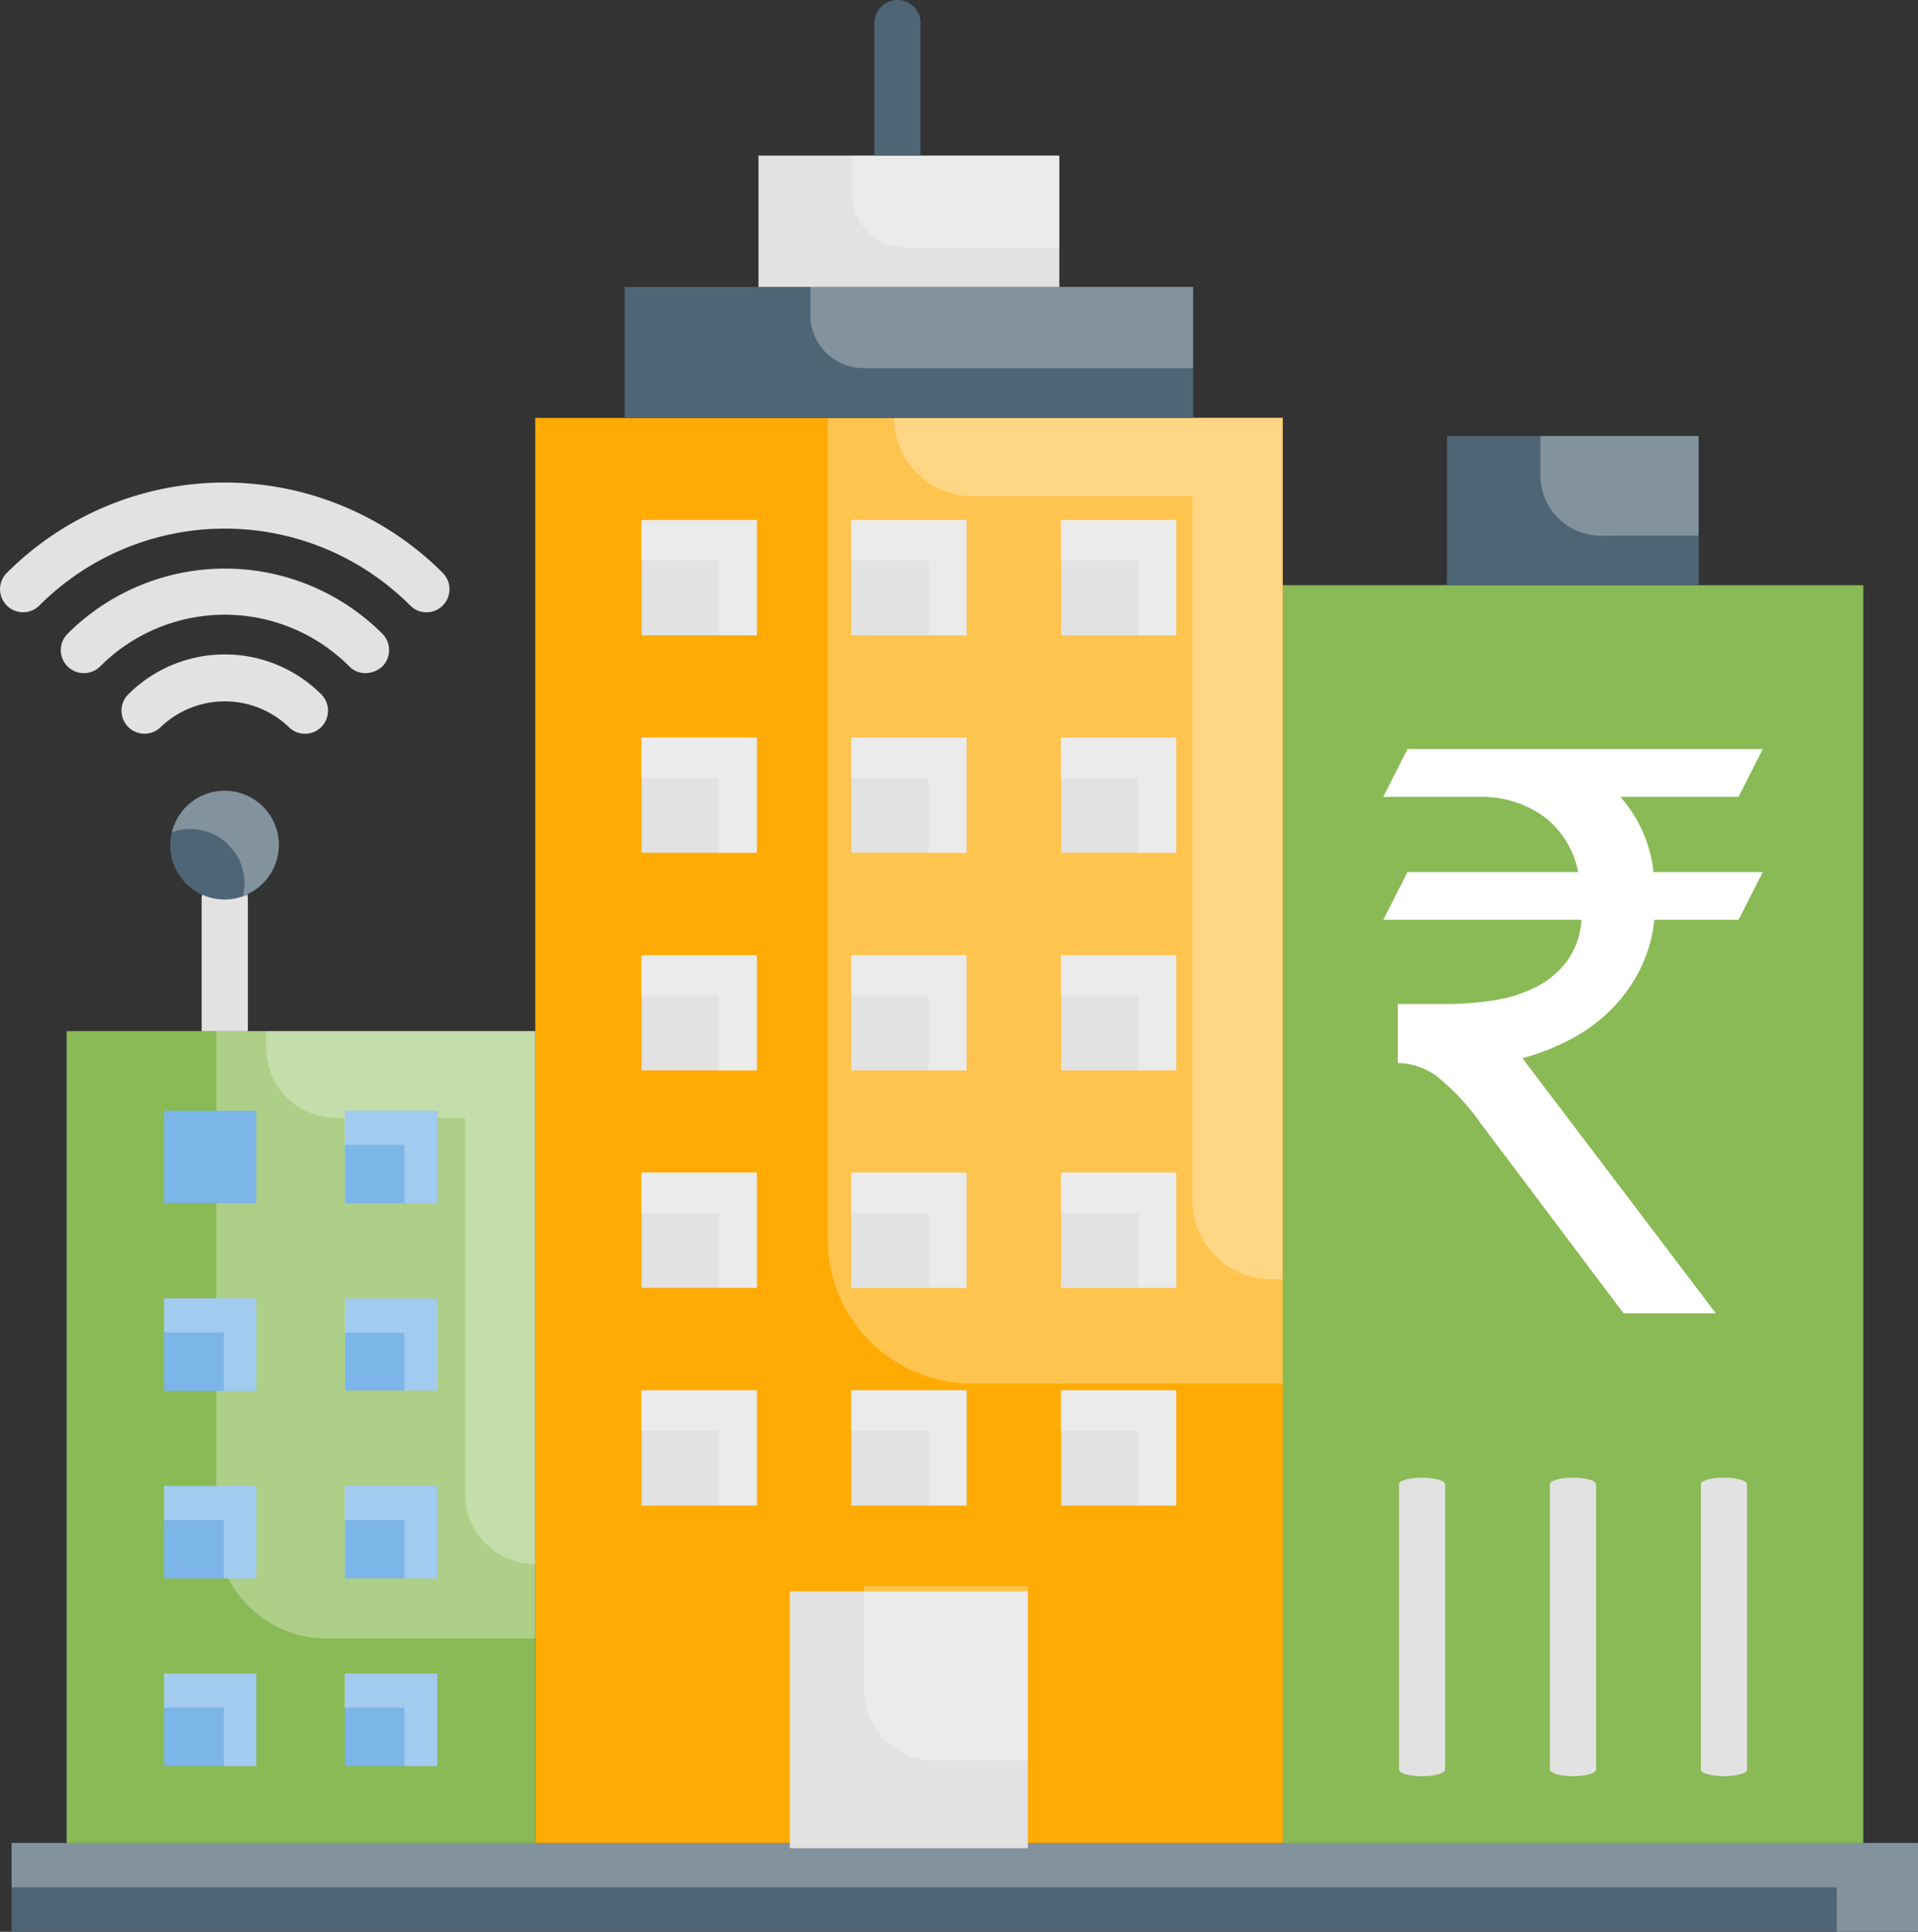 <svg xmlns="http://www.w3.org/2000/svg" width="59.287" height="59.708" viewBox="0 0 59.287 59.708">
  <rect x="0" y="0" width="59.287" height="59.708" fill="#333333" stroke="none"/>
  <g id="smart-city_6292127" transform="translate(-1.813 -1.59)">
    <g id="Group_140" data-name="Group 140" transform="translate(18.358 14.507)">
      <path id="Path_346" data-name="Path 346" d="M19.22,15.18H42.326V59.224H19.22Z" transform="translate(-19.22 -15.18)" fill="#ffab03"/>
    </g>
    <g id="Group_141" data-name="Group 141" transform="translate(27.396 14.507)" opacity="0.3">
      <path id="Path_347" data-name="Path 347" d="M42.8,45.024V15.18H28.73V40.567a4.458,4.458,0,0,0,4.458,4.458Z" transform="translate(-28.73 -15.18)" fill="#fff"/>
    </g>
    <g id="Group_142" data-name="Group 142" transform="translate(29.449 14.507)" opacity="0.3">
      <path id="Path_348" data-name="Path 348" d="M30.89,15.18A2.422,2.422,0,0,0,33.314,17.6h6.8V39.379A2.422,2.422,0,0,0,42.533,41.8h.361V15.18Z" transform="translate(-30.89 -15.18)" fill="#fff"/>
    </g>
    <g id="Group_143" data-name="Group 143" transform="translate(41.463 19.677)">
      <path id="Path_349" data-name="Path 349" d="M43.53,20.62H61.475V59.494H43.53Z" transform="translate(-43.53 -20.62)" fill="#8aba55"/>
    </g>
    <g id="Group_146" data-name="Group 146" transform="translate(3.873 33.459)">
      <path id="Path_352" data-name="Path 352" d="M3.98,35.12H18.465V60.212H3.98Z" transform="translate(-3.98 -35.12)" fill="#8aba55"/>
    </g>
    <g id="Group_147" data-name="Group 147" transform="translate(8.501 33.459)" opacity="0.3">
      <path id="Path_353" data-name="Path 353" d="M18.706,53.9V35.12H8.85V50.5a3.4,3.4,0,0,0,3.393,3.393h6.463Z" transform="translate(-8.85 -35.12)" fill="#fff"/>
    </g>
    <g id="Group_148" data-name="Group 148" transform="translate(10.041 33.459)" opacity="0.3">
      <path id="Path_354" data-name="Path 354" d="M10.47,35.12v.513A2.166,2.166,0,0,0,12.637,37.8h3.982V49.424a2.166,2.166,0,0,0,2.167,2.167V35.12Z" transform="translate(-10.47 -35.12)" fill="#fff"/>
    </g>
    <g id="Group_149" data-name="Group 149" transform="translate(21.123 10.458)">
      <path id="Path_355" data-name="Path 355" d="M22.13,10.92H39.7v4.049H22.13Z" transform="translate(-22.13 -10.92)" fill="#4e6575"/>
    </g>
    <g id="Group_150" data-name="Group 150" transform="translate(26.864 10.458)" opacity="0.3">
      <path id="Path_356" data-name="Path 356" d="M40,13.429V10.92H28.17v.874A1.635,1.635,0,0,0,29.8,13.429Z" transform="translate(-28.17 -10.92)" fill="#fff"/>
    </g>
    <g id="Group_151" data-name="Group 151" transform="translate(25.258 6.399)">
      <path id="Path_357" data-name="Path 357" d="M26.48,6.65h9.3v4.058h-9.3Z" transform="translate(-26.48 -6.65)" fill="#e2e2e2"/>
    </g>
    <g id="Group_152" data-name="Group 152" transform="translate(28.157 6.399)" opacity="0.3">
      <path id="Path_358" data-name="Path 358" d="M35.927,9.5V6.65h-6.4V7.838a1.655,1.655,0,0,0,1.654,1.654h4.743Z" transform="translate(-29.53 -6.65)" fill="#fff"/>
    </g>
    <path id="Path_359" data-name="Path 359" d="M30.963,1.59a.718.718,0,0,0-.713.713V6.4h1.426V2.3a.712.712,0,0,0-.713-.713Z" transform="translate(-1.409 0)" fill="#4e6575"/>
    <g id="Group_153" data-name="Group 153" transform="translate(46.539 15.067)">
      <path id="Path_360" data-name="Path 360" d="M48.87,15.77h7.784v4.61H48.87Z" transform="translate(-48.87 -15.77)" fill="#4e6575"/>
    </g>
    <g id="Group_154" data-name="Group 154" transform="translate(49.428 15.067)" opacity="0.3">
      <path id="Path_361" data-name="Path 361" d="M56.8,18.849V15.77H51.91v1.217a1.866,1.866,0,0,0,1.863,1.863Z" transform="translate(-51.91 -15.77)" fill="#fff"/>
    </g>
    <g id="Group_155" data-name="Group 155" transform="translate(2.171 58.551)">
      <path id="Path_362" data-name="Path 362" d="M2.19,61.52H61.118v2.747H2.19Z" transform="translate(-2.19 -61.52)" fill="#4e6575"/>
    </g>
    <g id="Group_156" data-name="Group 156" transform="translate(2.171 58.551)" opacity="0.3">
      <path id="Path_363" data-name="Path 363" d="M61.118,61.52v2.747H58.609V62.889H2.19V61.52Z" transform="translate(-2.19 -61.52)" fill="#fff"/>
    </g>
    <g id="Group_157" data-name="Group 157" transform="translate(45.056 47.259)">
      <path id="Path_364" data-name="Path 364" d="M48.023,34.389c-.39,0-.713-.092-.713-.2V25.362c0-.111.323-.2.713-.2s.713.092.713.2v8.824C48.736,34.3,48.422,34.389,48.023,34.389Z" transform="translate(-47.31 -25.16)" fill="#e2e2e2"/>
    </g>
    <g id="Group_158" data-name="Group 158" transform="translate(49.723 47.259)">
      <path id="Path_365" data-name="Path 365" d="M52.933,34.389c-.39,0-.713-.092-.713-.2V25.362c0-.111.323-.2.713-.2s.713.092.713.2v8.824C53.646,34.3,53.323,34.389,52.933,34.389Z" transform="translate(-52.22 -25.16)" fill="#e2e2e2"/>
    </g>
    <g id="Group_159" data-name="Group 159" transform="translate(54.389 47.259)">
      <path id="Path_366" data-name="Path 366" d="M57.843,34.389c-.39,0-.713-.092-.713-.2V25.362c0-.111.323-.2.713-.2s.713.092.713.2v8.824C58.556,34.3,58.233,34.389,57.843,34.389Z" transform="translate(-57.13 -25.16)" fill="#e2e2e2"/>
    </g>
    <g id="Group_168" data-name="Group 168" transform="translate(6.886 35.92)">
      <g id="Group_160" data-name="Group 160" transform="translate(5.589 11.596)">
        <path id="Path_367" data-name="Path 367" d="M13.03,49.91h2.861v2.861H13.03Z" transform="translate(-13.03 -49.91)" fill="#7cb5e8"/>
      </g>
      <g id="Group_161" data-name="Group 161" transform="translate(0 11.596)">
        <path id="Path_368" data-name="Path 368" d="M7.15,49.91H10v2.861H7.15Z" transform="translate(-7.15 -49.91)" fill="#7cb5e8"/>
      </g>
      <g id="Group_162" data-name="Group 162">
        <path id="Path_369" data-name="Path 369" d="M7.15,37.71H10v2.861H7.15Z" transform="translate(-7.15 -37.71)" fill="#7cb5e8"/>
      </g>
      <g id="Group_163" data-name="Group 163" transform="translate(5.589)">
        <path id="Path_370" data-name="Path 370" d="M13.03,37.71h2.861v2.861H13.03Z" transform="translate(-13.03 -37.71)" fill="#7cb5e8"/>
      </g>
      <g id="Group_164" data-name="Group 164" transform="translate(0 5.798)">
        <path id="Path_371" data-name="Path 371" d="M7.15,43.81H10v2.861H7.15Z" transform="translate(-7.15 -43.81)" fill="#7cb5e8"/>
      </g>
      <g id="Group_165" data-name="Group 165" transform="translate(5.589 17.393)">
        <path id="Path_372" data-name="Path 372" d="M13.03,56.01h2.861v2.861H13.03Z" transform="translate(-13.03 -56.01)" fill="#7cb5e8"/>
      </g>
      <g id="Group_166" data-name="Group 166" transform="translate(5.598 5.807)">
        <path id="Path_373" data-name="Path 373" d="M13.04,43.82h2.842v2.842H13.04Z" transform="translate(-13.04 -43.82)" fill="#7cb5e8"/>
      </g>
      <g id="Group_167" data-name="Group 167" transform="translate(0 17.393)">
        <path id="Path_374" data-name="Path 374" d="M7.15,56.01H10v2.861H7.15Z" transform="translate(-7.15 -56.01)" fill="#7cb5e8"/>
      </g>
    </g>
    <g id="Group_176" data-name="Group 176" transform="translate(6.886 35.92)" opacity="0.3">
      <g id="Group_169" data-name="Group 169" transform="translate(5.579 11.596)">
        <path id="Path_375" data-name="Path 375" d="M15.881,49.91v2.861H14.873V50.965H13.02V49.91Z" transform="translate(-13.02 -49.91)" fill="#fff"/>
      </g>
      <g id="Group_170" data-name="Group 170" transform="translate(0 11.596)">
        <path id="Path_376" data-name="Path 376" d="M10,49.91v2.861H8.994V50.965H7.15V49.91Z" transform="translate(-7.15 -49.91)" fill="#fff"/>
      </g>
      <g id="Group_171" data-name="Group 171" transform="translate(5.579)">
        <path id="Path_377" data-name="Path 377" d="M15.881,37.71v2.861H14.873V38.765H13.02V37.71Z" transform="translate(-13.02 -37.71)" fill="#fff"/>
      </g>
      <g id="Group_172" data-name="Group 172" transform="translate(0 5.798)">
        <path id="Path_378" data-name="Path 378" d="M10,43.81v2.861H8.994V44.865H7.15V43.81Z" transform="translate(-7.15 -43.81)" fill="#fff"/>
      </g>
      <g id="Group_173" data-name="Group 173" transform="translate(5.579 17.393)">
        <path id="Path_379" data-name="Path 379" d="M15.881,56.01v2.861H14.873V57.065H13.02V56.01Z" transform="translate(-13.02 -56.01)" fill="#fff"/>
      </g>
      <g id="Group_174" data-name="Group 174" transform="translate(5.589 5.807)">
        <path id="Path_380" data-name="Path 380" d="M15.881,43.82v2.842H14.864V44.875H13.03V43.82Z" transform="translate(-13.03 -43.82)" fill="#fff"/>
      </g>
      <g id="Group_175" data-name="Group 175" transform="translate(0 17.393)">
        <path id="Path_381" data-name="Path 381" d="M10,56.01v2.861H8.994V57.065H7.15V56.01Z" transform="translate(-7.15 -56.01)" fill="#fff"/>
      </g>
    </g>
    <g id="Group_192" data-name="Group 192" transform="translate(21.646 17.662)">
      <g id="Group_177" data-name="Group 177" transform="translate(12.964 20.169)">
        <path id="Path_382" data-name="Path 382" d="M36.32,39.72h3.564v3.564H36.32Z" transform="translate(-36.32 -39.72)" fill="#e2e2e2"/>
      </g>
      <g id="Group_178" data-name="Group 178" transform="translate(12.964 6.72)">
        <path id="Path_383" data-name="Path 383" d="M36.32,25.57h3.564v3.564H36.32Z" transform="translate(-36.32 -25.57)" fill="#e2e2e2"/>
      </g>
      <g id="Group_179" data-name="Group 179" transform="translate(12.964)">
        <path id="Path_384" data-name="Path 384" d="M36.32,18.5h3.564v3.564H36.32Z" transform="translate(-36.32 -18.5)" fill="#e2e2e2"/>
      </g>
      <g id="Group_180" data-name="Group 180" transform="translate(6.482)">
        <path id="Path_385" data-name="Path 385" d="M29.5,18.5h3.564v3.564H29.5Z" transform="translate(-29.5 -18.5)" fill="#e2e2e2"/>
      </g>
      <g id="Group_181" data-name="Group 181" transform="translate(6.482 20.169)">
        <path id="Path_386" data-name="Path 386" d="M29.5,39.72h3.564v3.564H29.5Z" transform="translate(-29.5 -39.72)" fill="#e2e2e2"/>
      </g>
      <g id="Group_182" data-name="Group 182" transform="translate(0 6.72)">
        <path id="Path_387" data-name="Path 387" d="M22.68,25.57h3.564v3.564H22.68Z" transform="translate(-22.68 -25.57)" fill="#e2e2e2"/>
      </g>
      <g id="Group_183" data-name="Group 183" transform="translate(0 13.449)">
        <path id="Path_388" data-name="Path 388" d="M22.68,32.65h3.564v3.564H22.68Z" transform="translate(-22.68 -32.65)" fill="#e2e2e2"/>
      </g>
      <g id="Group_184" data-name="Group 184" transform="translate(0 20.169)">
        <path id="Path_389" data-name="Path 389" d="M22.68,39.72h3.564v3.564H22.68Z" transform="translate(-22.68 -39.72)" fill="#e2e2e2"/>
      </g>
      <g id="Group_185" data-name="Group 185" transform="translate(6.482 26.898)">
        <path id="Path_390" data-name="Path 390" d="M29.5,46.8h3.564v3.564H29.5Z" transform="translate(-29.5 -46.8)" fill="#e2e2e2"/>
      </g>
      <g id="Group_186" data-name="Group 186" transform="translate(6.482 6.72)">
        <path id="Path_391" data-name="Path 391" d="M29.5,25.57h3.564v3.564H29.5Z" transform="translate(-29.5 -25.57)" fill="#e2e2e2"/>
      </g>
      <g id="Group_187" data-name="Group 187" transform="translate(12.964 13.449)">
        <path id="Path_392" data-name="Path 392" d="M36.32,32.65h3.564v3.564H36.32Z" transform="translate(-36.32 -32.65)" fill="#e2e2e2"/>
      </g>
      <g id="Group_188" data-name="Group 188" transform="translate(12.964 26.898)">
        <path id="Path_393" data-name="Path 393" d="M36.32,46.8h3.564v3.564H36.32Z" transform="translate(-36.32 -46.8)" fill="#e2e2e2"/>
      </g>
      <g id="Group_189" data-name="Group 189">
        <path id="Path_394" data-name="Path 394" d="M22.68,18.5h3.564v3.564H22.68Z" transform="translate(-22.68 -18.5)" fill="#e2e2e2"/>
      </g>
      <g id="Group_190" data-name="Group 190" transform="translate(0 26.898)">
        <path id="Path_395" data-name="Path 395" d="M22.68,46.8h3.564v3.564H22.68Z" transform="translate(-22.68 -46.8)" fill="#e2e2e2"/>
      </g>
      <g id="Group_191" data-name="Group 191" transform="translate(6.482 13.449)">
        <path id="Path_396" data-name="Path 396" d="M29.5,32.65h3.564v3.564H29.5Z" transform="translate(-29.5 -32.65)" fill="#e2e2e2"/>
      </g>
    </g>
    <g id="Group_208" data-name="Group 208" transform="translate(21.637 17.662)" opacity="0.3">
      <g id="Group_193" data-name="Group 193" transform="translate(12.964 20.169)">
        <path id="Path_397" data-name="Path 397" d="M39.874,39.72v3.564H38.705v-2.31h-2.4V39.72Z" transform="translate(-36.31 -39.72)" fill="#fff"/>
      </g>
      <g id="Group_194" data-name="Group 194" transform="translate(12.964 6.72)">
        <path id="Path_398" data-name="Path 398" d="M39.874,25.57v3.564H38.705v-2.31h-2.4V25.57Z" transform="translate(-36.31 -25.57)" fill="#fff"/>
      </g>
      <g id="Group_195" data-name="Group 195" transform="translate(12.964)">
        <path id="Path_399" data-name="Path 399" d="M39.874,18.5v3.564H38.705v-2.31h-2.4V18.5Z" transform="translate(-36.31 -18.5)" fill="#fff"/>
      </g>
      <g id="Group_196" data-name="Group 196" transform="translate(6.482)">
        <path id="Path_400" data-name="Path 400" d="M33.054,18.5v3.564H31.885v-2.31h-2.4V18.5Z" transform="translate(-29.49 -18.5)" fill="#fff"/>
      </g>
      <g id="Group_197" data-name="Group 197" transform="translate(6.482 20.169)">
        <path id="Path_401" data-name="Path 401" d="M33.054,39.72v3.564H31.885v-2.31h-2.4V39.72Z" transform="translate(-29.49 -39.72)" fill="#fff"/>
      </g>
      <g id="Group_198" data-name="Group 198" transform="translate(0 6.72)">
        <path id="Path_402" data-name="Path 402" d="M26.234,25.57v3.564H25.065v-2.31h-2.4V25.57Z" transform="translate(-22.67 -25.57)" fill="#fff"/>
      </g>
      <g id="Group_199" data-name="Group 199" transform="translate(0 13.449)">
        <path id="Path_403" data-name="Path 403" d="M26.234,32.65v3.564H25.065V33.9h-2.4V32.65Z" transform="translate(-22.67 -32.65)" fill="#fff"/>
      </g>
      <g id="Group_200" data-name="Group 200" transform="translate(0 20.169)">
        <path id="Path_404" data-name="Path 404" d="M26.234,39.72v3.564H25.065v-2.31h-2.4V39.72Z" transform="translate(-22.67 -39.72)" fill="#fff"/>
      </g>
      <g id="Group_201" data-name="Group 201" transform="translate(6.482 26.898)">
        <path id="Path_405" data-name="Path 405" d="M33.054,46.8v3.564H31.885v-2.31h-2.4V46.8Z" transform="translate(-29.49 -46.8)" fill="#fff"/>
      </g>
      <g id="Group_202" data-name="Group 202" transform="translate(6.482 6.72)">
        <path id="Path_406" data-name="Path 406" d="M33.054,25.57v3.564H31.885v-2.31h-2.4V25.57Z" transform="translate(-29.49 -25.57)" fill="#fff"/>
      </g>
      <g id="Group_203" data-name="Group 203" transform="translate(12.964 13.449)">
        <path id="Path_407" data-name="Path 407" d="M39.874,32.65v3.564H38.705V33.9h-2.4V32.65Z" transform="translate(-36.31 -32.65)" fill="#fff"/>
      </g>
      <g id="Group_204" data-name="Group 204" transform="translate(12.964 26.898)">
        <path id="Path_408" data-name="Path 408" d="M39.874,46.8v3.564H38.705v-2.31h-2.4V46.8Z" transform="translate(-36.31 -46.8)" fill="#fff"/>
      </g>
      <g id="Group_205" data-name="Group 205">
        <path id="Path_409" data-name="Path 409" d="M26.234,18.5v3.564H25.065v-2.31h-2.4V18.5Z" transform="translate(-22.67 -18.5)" fill="#fff"/>
      </g>
      <g id="Group_206" data-name="Group 206" transform="translate(0 26.898)">
        <path id="Path_410" data-name="Path 410" d="M26.234,46.8v3.564H25.065v-2.31h-2.4V46.8Z" transform="translate(-22.67 -46.8)" fill="#fff"/>
      </g>
      <g id="Group_207" data-name="Group 207" transform="translate(6.482 13.449)">
        <path id="Path_411" data-name="Path 411" d="M33.054,32.65v3.564H31.885V33.9h-2.4V32.65Z" transform="translate(-29.49 -32.65)" fill="#fff"/>
      </g>
    </g>
    <g id="Group_209" data-name="Group 209" transform="translate(26.227 50.776)">
      <path id="Path_412" data-name="Path 412" d="M27.5,53.34h7.357v7.936H27.5Z" transform="translate(-27.5 -53.34)" fill="#e2e2e2"/>
    </g>
    <g id="Group_210" data-name="Group 210" transform="translate(28.518 50.615)" opacity="0.3">
      <path id="Path_413" data-name="Path 413" d="M34.976,58.559V53.17H29.91v3.2A2.186,2.186,0,0,0,32.1,58.559Z" transform="translate(-29.91 -53.17)" fill="#fff"/>
    </g>
    <path id="Path_414" data-name="Path 414" d="M9.083,30.08a.718.718,0,0,0-.713.713V34.87H9.8V30.793A.718.718,0,0,0,9.083,30.08Z" transform="translate(-0.325 -1.411)" fill="#e2e2e2"/>
    <g id="Group_211" data-name="Group 211" transform="translate(7.076 26.036)">
      <path id="Path_415" data-name="Path 415" d="M10.705,28.983A1.678,1.678,0,1,1,9.023,27.31,1.679,1.679,0,0,1,10.705,28.983Z" transform="translate(-7.35 -27.31)" fill="#4e6575"/>
    </g>
    <g id="Group_212" data-name="Group 212" transform="translate(7.123 26.036)" opacity="0.3">
      <path id="Path_416" data-name="Path 416" d="M10.708,28.973A1.671,1.671,0,0,1,9.6,30.551a1.749,1.749,0,0,0,.048-.39,1.677,1.677,0,0,0-1.682-1.673,1.548,1.548,0,0,0-.561.1,1.677,1.677,0,0,1,3.308.38Z" transform="translate(-7.4 -27.31)" fill="#fff"/>
    </g>
    <g id="Group_213" data-name="Group 213" transform="translate(1.813 16.503)">
      <path id="Path_417" data-name="Path 417" d="M14.993,21.291a.7.7,0,0,1-.5-.209,8.1,8.1,0,0,0-11.463,0,.712.712,0,0,1-1.007-1.007,9.523,9.523,0,0,1,13.477,0,.717.717,0,0,1,0,1.007.7.7,0,0,1-.5.209Z" transform="translate(-1.813 -17.28)" fill="#e2e2e2"/>
    </g>
    <g id="Group_214" data-name="Group 214" transform="translate(3.694 19.164)">
      <path id="Path_418" data-name="Path 418" d="M13.209,23.312a.7.7,0,0,1-.5-.209,5.438,5.438,0,0,0-7.7,0A.712.712,0,0,1,4,22.095a6.884,6.884,0,0,1,9.733,0,.717.717,0,0,1,0,1.007A.793.793,0,0,1,13.209,23.312Z" transform="translate(-3.793 -20.08)" fill="#e2e2e2"/>
    </g>
    <g id="Group_215" data-name="Group 215" transform="translate(5.567 21.816)">
      <path id="Path_419" data-name="Path 419" d="M11.434,25.322a.7.7,0,0,1-.5-.209,2.865,2.865,0,0,0-3.954,0,.712.712,0,1,1-1.007-1.007,4.222,4.222,0,0,1,5.969,0,.717.717,0,0,1,0,1.007.7.7,0,0,1-.5.209Z" transform="translate(-5.763 -22.87)" fill="#e2e2e2"/>
    </g>
    <path id="Path_420" data-name="Path 420" d="M8.92-8.662a4.51,4.51,0,0,1-.463,1.576,4.812,4.812,0,0,1-.913,1.238,5.2,5.2,0,0,1-1.251.9,7.157,7.157,0,0,1-1.451.563L10.821,3.5H7.969L3.542-2.383A6.937,6.937,0,0,0,2.228-3.8,2.041,2.041,0,0,0,.99-4.234V-6.06H2.466a9.536,9.536,0,0,0,1.488-.113,4.4,4.4,0,0,0,1.288-.4,2.767,2.767,0,0,0,.963-.788,2.451,2.451,0,0,0,.463-1.3H.54l.75-1.476H6.568a2.884,2.884,0,0,0-.976-1.651,3.276,3.276,0,0,0-2.026-.675H.54l.75-1.476H12.272l-.75,1.476H7.869a4.19,4.19,0,0,1,1.026,2.326h3.377l-.75,1.476Z" transform="translate(44.03 38.681)" fill="#fff"/>
  </g>
</svg>
